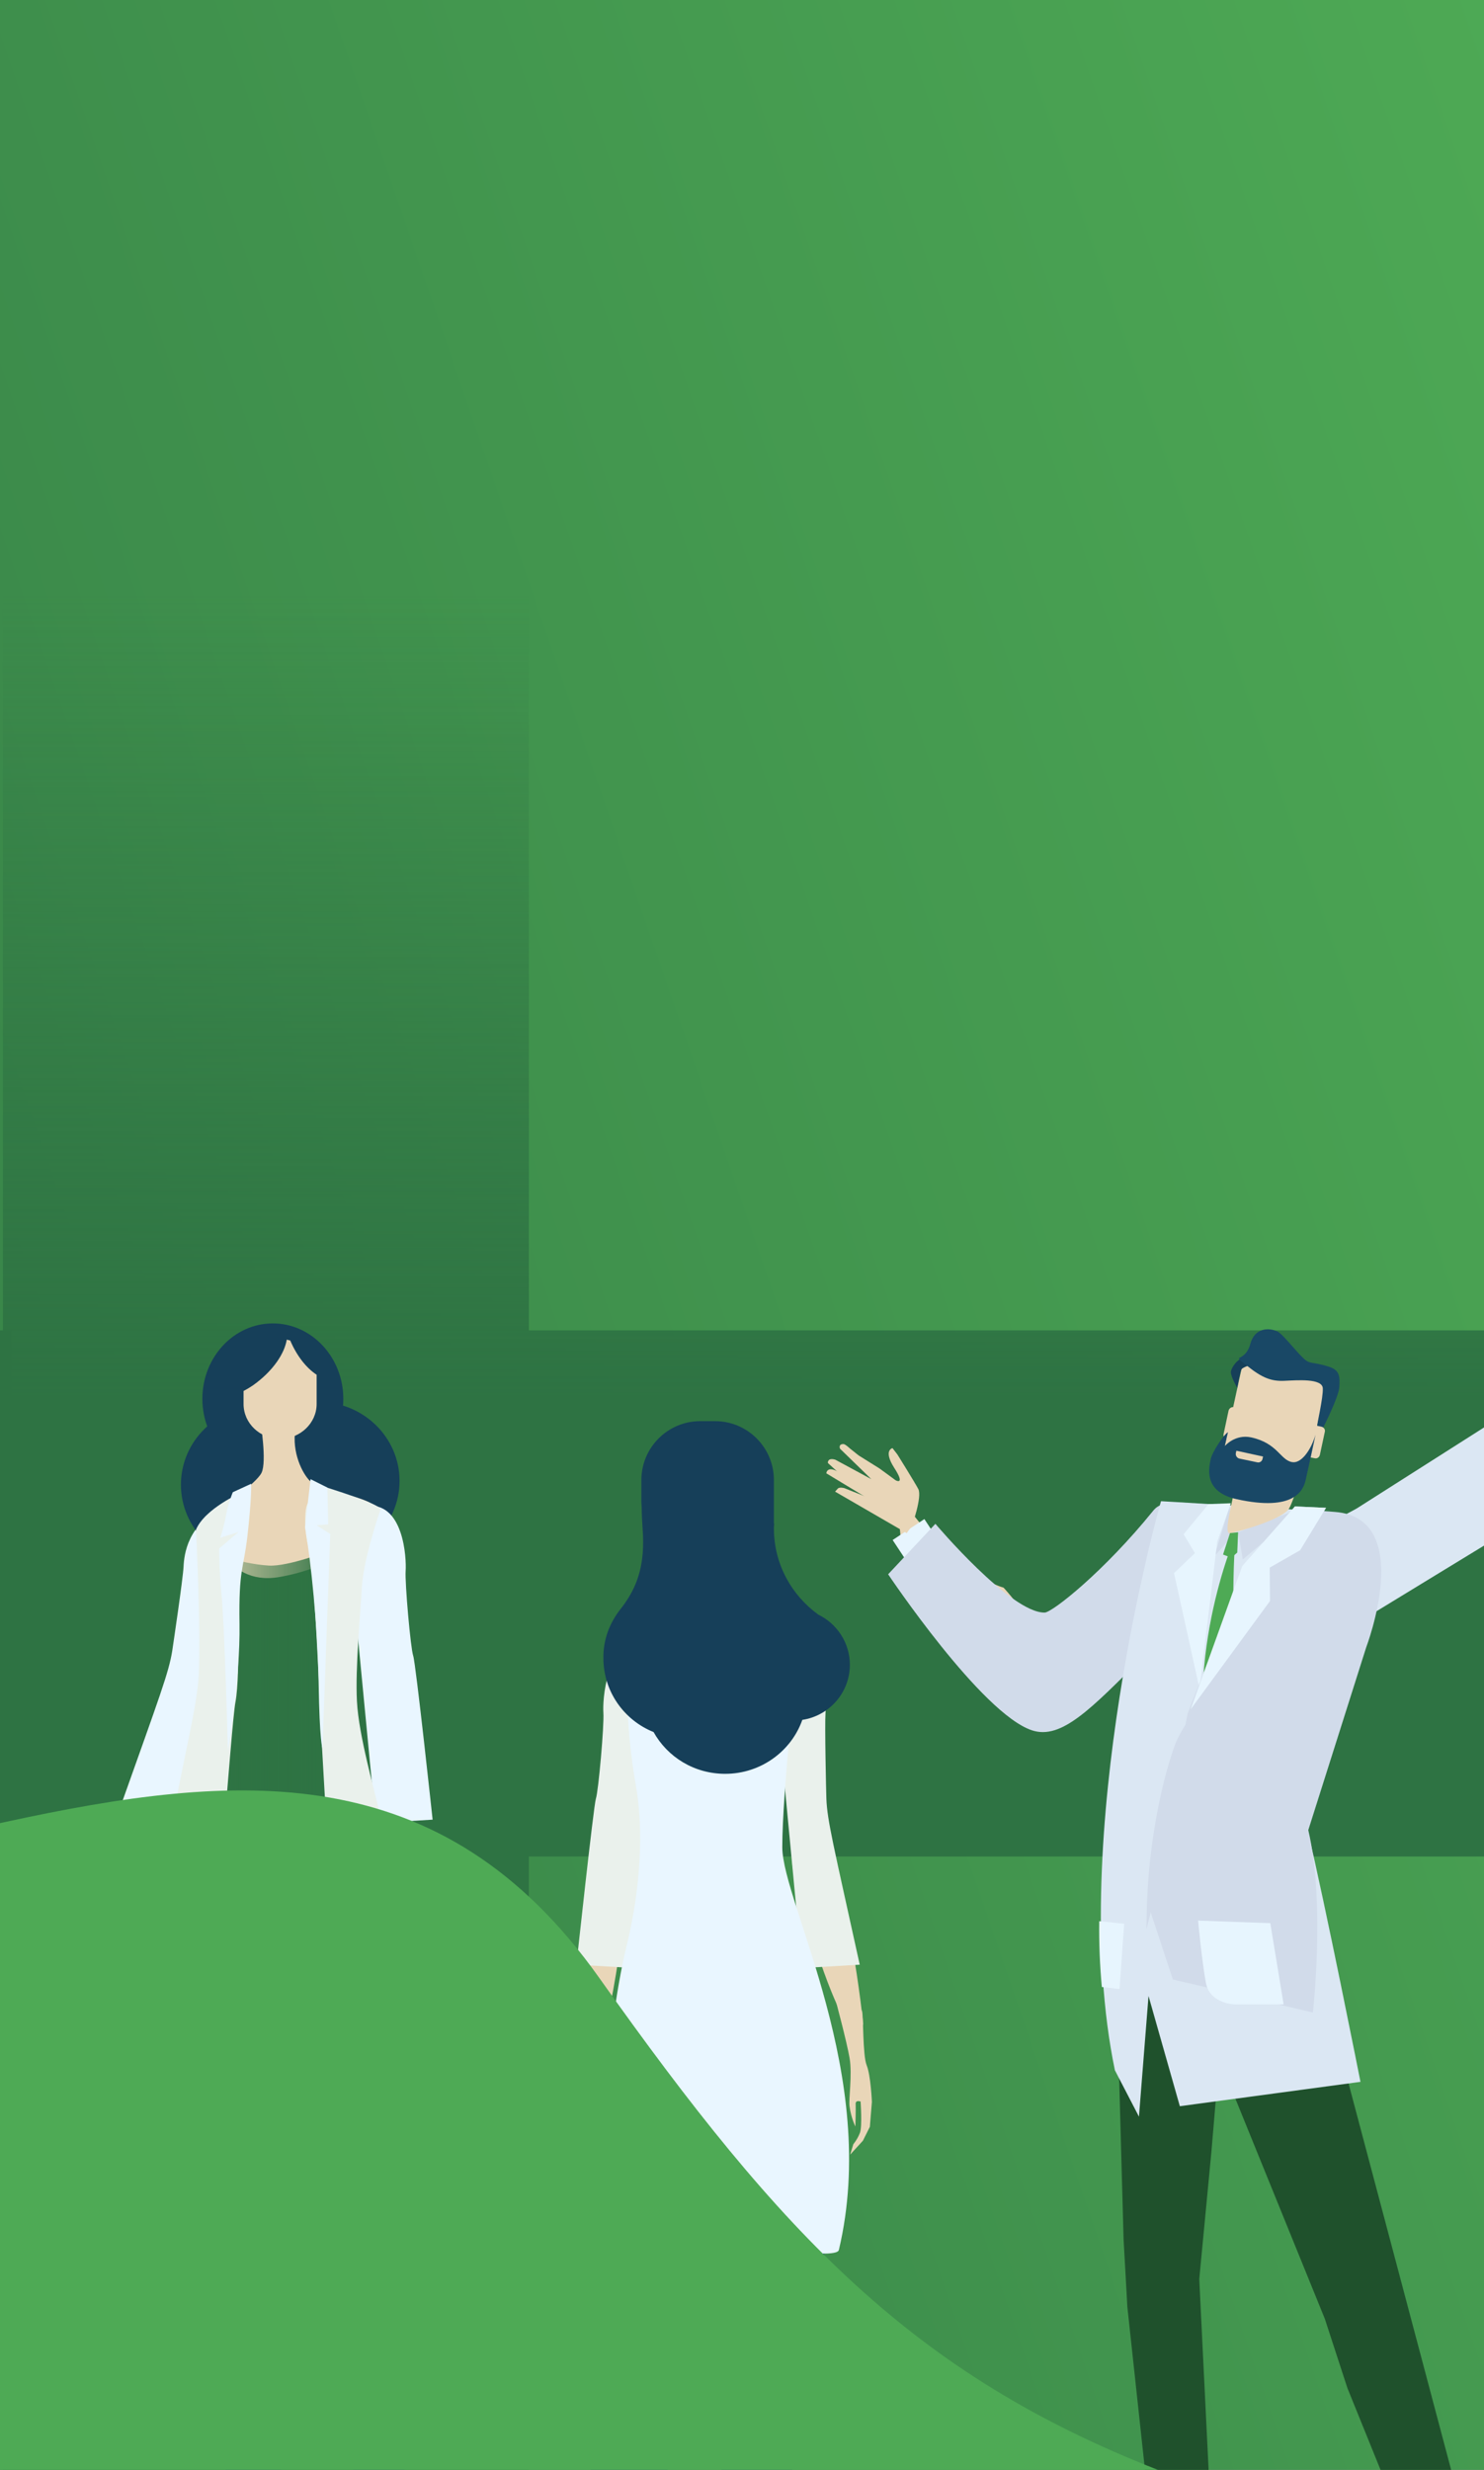 <?xml version="1.0" encoding="UTF-8"?> <svg xmlns="http://www.w3.org/2000/svg" xmlns:xlink="http://www.w3.org/1999/xlink" version="1.1" id="dizajn" x="0px" y="0px" viewBox="0 0 511.8 851.6" style="enable-background:new 0 0 511.8 851.6;" xml:space="preserve"><rect x="0" y="0" width="511.8" height="851.6" fill="#808080" stroke="none"/> <style type="text/css"> .st0{clip-path:url(#SVGID_00000132806078426105756460000018290605839025367724_);} .st1{fill:url(#SVGID_00000138560770095355126290000005997529954120861317_);} .st2{fill:url(#SVGID_00000062164625521133101080000017764050913087984265_);} .st3{fill:url(#SVGID_00000127745673401742504900000010044203011579947938_);} .st4{fill:#D4EDFF;} .st5{fill:#E9D6B8;} .st6{fill:#E9F6FF;} .st7{fill:#163F59;} .st8{fill:#194866;} .st9{fill:url(#SVGID_00000131328985465818976870000010889956187766644125_);} .st10{fill:#EAF1EC;} .st11{fill:#161711;} .st12{fill:#E7F5FE;} .st13{fill:#DBE7F3;} .st14{fill:#1F512C;} .st15{fill:#D1DBEA;} .st16{fill:#4EAA55;} .st17{fill:url(#SVGID_00000077313683479153489220000007266696643753847713_);} .st18{fill:#0253A2;} </style> <g> <g> <defs> <rect id="SVGID_1_" y="0" width="511.8" height="851.6"></rect> </defs> <clipPath id="SVGID_00000093871140355550535050000002716160807168930963_"> <use xlink:href="#SVGID_1_" style="overflow:visible;"></use> </clipPath> <g style="clip-path:url(#SVGID_00000093871140355550535050000002716160807168930963_);"> <linearGradient id="SVGID_00000072966301396845614820000010399923699169915278_" gradientUnits="userSpaceOnUse" x1="1050.859" y1="852.535" x2="-654.727" y2="266.015" gradientTransform="matrix(1 0 0 -1 0 849.89)"> <stop offset="0.272" style="stop-color:#4EAA55"></stop> <stop offset="0.835" style="stop-color:#2E7343"></stop> </linearGradient> <rect x="-981.5" y="0" style="fill:url(#SVGID_00000072966301396845614820000010399923699169915278_);" width="1572.9" height="851.6"></rect> <linearGradient id="SVGID_00000160175981450607918050000015613333688798654115_" gradientUnits="userSpaceOnUse" x1="295.7" y1="650.962" x2="295.7" y2="312.531" gradientTransform="matrix(1 0 0 -1 0 849.89)"> <stop offset="1.793743e-02" style="stop-color:#2E7343;stop-opacity:0"></stop> <stop offset="0.835" style="stop-color:#2E7343"></stop> </linearGradient> <polygon style="fill:url(#SVGID_00000160175981450607918050000015613333688798654115_);" points="409,458.7 409,458.7 182.4,458.7 182.4,190.2 1,190.2 1,851.6 182.4,851.6 182.4,640.1 409,640.1 409,640.1 590.4,640.1 590.4,458.7 "></polygon> <g> <g> <linearGradient id="SVGID_00000025442204389419468130000018234124556342864769_" gradientUnits="userSpaceOnUse" x1="-413.5" y1="549.4" x2="4" y2="549.4"> <stop offset="0" style="stop-color:#2E7343"></stop> <stop offset="0.835" style="stop-color:#2E7343"></stop> </linearGradient> <polyline style="fill:url(#SVGID_00000025442204389419468130000018234124556342864769_);" points="-413.5,640.1 -413.5,640.1 4,640.1 4,458.7 -413.5,458.7 -413.5,458.7 "></polyline> <g> <path class="st4" d="M66.2,637.6l58.5,1.5l13,62.5c0,0-66,2-78.5-5.5S66.2,637.6,66.2,637.6z"></path> <g> <path class="st5" d="M60.5,584.9c-11.4,9.6-24.8,57.7-24.8,57.7s-6.1,32.1,28-39.2C72.1,585.6,63.3,582.5,60.5,584.9z"></path> <path class="st5" d="M30.6,686.9l-3.2-5.6l-1.3-5.1l1.2-8.5c0,0,2.3-8.8,4.4-11.8s4.6-16.2,5.5-17.7c0.8-1.5,9.8-5,9.8-5 s-6.8,16.1-9,21.4c-2.2,5.3-2.7,14-3.5,16.1c-1.3,3.6-3.4,6.2-3.4,6.2s1.1-5.9,1.5-7.5c0.5-1.5-1.5-1.2-1.5-1.2 s-2.3,8-2,10.3s1.3,4.3,1.3,4.3L30.6,686.9z"></path> <path class="st6" d="M76.6,555l-15.2,68.5l-0.5,4l-19.7-3.6c14-39.4,17-47.2,18.2-54.7c0.4-2.7,3.7-24.9,3.9-29 s1.3-15,14.3-20.7C89.9,514.1,76.6,555,76.6,555z"></path> </g> <g> <ellipse class="st7" cx="90.2" cy="511.9" rx="27.8" ry="27.2"></ellipse> <g> <path class="st5" d="M95.8,878.7l0.3,33.3c0,0-11.9,14.5-16.2,16.8c-4.3,2.3-3.8,0.3-3.5-0.9s7.5-9.6,8.7-14.2 c1.2-4.6-1.4-33-1.2-34.5C84.2,877.8,95.8,878.7,95.8,878.7z"></path> <path class="st5" d="M127.1,882.1c0,0,4.3,18.8,4.6,25.2s-0.9,8.4,0.9,10.4c1.7,2,13.9,18,16.8,18s2.9-2.9,2.9-2.9 s-9.6-12.2-11-16.8s-1.7-30.4-1.7-33C139.6,880.4,127.1,882.1,127.1,882.1z"></path> <path class="st5" d="M131.4,588.6c0,0-4.7,0.6-2.2,25.6s11.7,61.2,11.7,61.2l-0.8-58.2C140.1,617.2,138.8,595,131.4,588.6z"></path> <path class="st8" d="M92.2,648l1.9,119.8L98,882.6l-17,0.8c0,0-12-115.9-13.5-126c-1.5-10-18.9-90.8-8.9-110.9 C68.6,626.4,92.2,648,92.2,648z"></path> <path class="st7" d="M58.5,646.4c-0.3,0.6-0.6,1.3-0.8,2c10.9,16.9,21.2,31.2,23.5,34.9c1.3,2.1,5.8,9.7,11.9,20l-0.9-55.4 C92.2,648,68.6,626.4,58.5,646.4z"></path> <path class="st8" d="M131.6,645.3c0,0,5,51,5,85.8s3.5,136.4,3.5,136.4v17.7l-13.1-0.4L106.5,755l-17-109.7H131.6 L131.6,645.3z"></path> <path class="st7" d="M137.8,510.6c0,15-12.5,27.2-27.8,27.2c-15.4,0-27.8-12.2-27.8-27.2s12.5-27.2,27.8-27.2 S137.8,495.6,137.8,510.6z"></path> <path class="st7" d="M118.4,482.3c0,14.4-10.9,26-24.3,26s-24.3-11.6-24.3-26s10.9-26,24.3-26S118.4,468,118.4,482.3z"></path> <path class="st5" d="M89.8,490c0,0,2.3,13.9,0.4,17.8s-15.1,12.8-17,15.5s3.9,23.6,22.8,20.5s35.9-15.1,35.9-18.2 c0-3.1-0.4-6.2-6.6-8.5s-16.2-3.9-18.9-7c-2.7-3.1-6.2-10.8-4.2-18.9C104.1,483,89.8,490,89.8,490z"></path> <path class="st6" d="M122.5,554.7l6.7,69.8v4.1l20-1.2c0,0-5.8-53.9-6.7-56.5s-2.9-25.2-2.6-29.3s-0.6-24.3-13.9-22.3 C112.6,521.3,122.5,554.7,122.5,554.7z"></path> <path class="st5" d="M100.1,462.2c-0.4-0.1-0.8-0.2-1.2-0.3c-0.8,4.8-4.6,10.4-10.5,14.9c-1.4,1.1-2.9,2-4.4,2.8v4.5 c0,6.6,5.6,12,12.6,12c6.9,0,12.6-5.4,12.6-12V474C105.7,471.7,102.4,467.6,100.1,462.2z"></path> <linearGradient id="SVGID_00000098185046322723588130000007744339428257421469_" gradientUnits="userSpaceOnUse" x1="64" y1="592.05" x2="126.3" y2="592.05"> <stop offset="1.793743e-02" style="stop-color:#2E7343;stop-opacity:0"></stop> <stop offset="0.835" style="stop-color:#2E7343"></stop> </linearGradient> <path style="fill:url(#SVGID_00000098185046322723588130000007744339428257421469_);" d="M126.3,649.4H64l9-52.8l-2-61.9 c0,0,11.6,4.5,21.7,5.1c6.7,0.4,20.9-5.1,20.9-5.1L126.3,649.4z"></path> <path class="st5" d="M141.3,676.2c0,0-1.5,9.3-2.5,10.9c-0.7,1.2-4.8,6.1-4.8,6.1s0.3-3.4,1.8-5.5 C137.4,685.6,141.3,676.2,141.3,676.2z"></path> <path class="st10" d="M67.6,527.4c0,0,1.9,38.3,0.8,52.2c-1.2,13.9-8.4,39.2-11.8,67c-2.2,18.2-2.1,49.4-2.1,49.4 s5,3.1,7.7,3.5c2.7,0.4,7.9-2.2,9.7-11.6c2.2-11.6,7.9-93.8,9.3-101c1.9-10.2,0.5-39.9,0.7-44c0.1-3,2.1-15.2,1.3-18.3 c-0.8-3.1-0.1-9.9-0.1-9.9S70.7,520.1,67.6,527.4z"></path> <path class="st10" d="M110.9,512.3c0,0-2,4.5-4.3,5.6c-2.3,1.2-1.2,13.9,0,15.7c1.2,1.7,3.2,40.9,3.5,50.1 c0.3,9.3,5.1,92.9,6.5,99.6s0.6,14.5,7.5,17.1c7,2.6,15.6,2.6,15.6,2.6s-7.1-70-8.8-77.9c-1.7-7.8-7.2-26.7-7.8-38.5 c-0.6-11.9,1.2-29.8,1.7-39.4c0.6-9.6,5.8-24.9,6.4-26.7C131.8,518.7,113.2,513.1,110.9,512.3z"></path> <path class="st11" d="M96.4,910.3c0,0,1.2,2,0.8,4.2c-0.3,1.7-1.7,6.8-1.7,6.8l-3.2,1.4v-2.3c0,0-5.8,7-8.7,9 c-2.9,2-9,7.1-12.5,5.8c-0.9-0.3-1.2-1.4-1.2-1.4s5.5-6.1,6.4-7s2.9,0.9,5.2-0.6c2.3-1.4,8.9-7.8,10.7-9.9 C94.7,913.6,96.4,910.3,96.4,910.3z"></path> <path class="st11" d="M131.7,913.4c0,0-0.6,2.2-0.3,4.3c0.2,1.7,1.6,4.5,1.6,4.5l2.9,1.6c0,0,5.4,6.8,8.1,8.8 s8.3,7.1,11.6,5.8c0.9-0.3,1.1-1.4,1.1-1.4s-5.1-6.1-5.9-7s-2.7,0.9-4.8-0.6c-2.2-1.4-8.3-7.8-10-9.9 C133.7,916.9,131.7,913.4,131.7,913.4z"></path> <path class="st5" d="M136.4,655.8c1.4,11.9-3.5,17.6-4.6,22.5s-3.2,9.9-3.1,9.9c4.3-3.1,4-7,5.3-9.1s0.6-1.5,1.4,2.7 c0.4,2.4-2.9,7-4.7,10.3c-1.5,2.8-1.5,4.5-1.5,4.5s3.6-3.5,6.2-7.8c3.2-5.1,5.8-11.3,6.1-12.8c0.6-2.6,0-10.6-1.4-16.2 C138.5,653.6,135.5,647.3,136.4,655.8z"></path> </g> </g> <path class="st6" d="M86.6,511.6c0,0,0.3,4.3-1.3,18.3c-1.3,11.1-3,11-2.7,30s-4,43.7-4,43.7s-1.1-43.1-2.3-55 c-0.7-6.7-0.7-14.7-0.7-14.7l6.7-5.7l-6.3,2c0,0,1.3-4,2-8s2.3-7.7,2.3-7.7L86.6,511.6z"></path> <path class="st6" d="M107.1,510l5.8,2.9l0.3,12.7l-4,0.3l4.7,3l-2.7,74c0,0-1-2.7-1.3-22.3c-0.3-19.7-2.7-42.7-4.7-54 L107.1,510z"></path> </g> <g> <path class="st5" d="M534.3,476.3l-6.3-52.5c0,0-13.1,37.5-7.7,53.5C525.7,493.4,534.3,476.3,534.3,476.3z"></path> <g> <path class="st5" d="M526.8,435.2c0,0-7.6-4.9-7.8-7.4c-0.3-2.6-0.6-12-0.6-12l0.2-2.4c0,0,2.7-1.3,2.9,5 c0.1,6.3,1.8,3.2,1.8,3.2l2.1-5.8l3.1-6.9l1-3.2c0,0,0.4-1.9,0.9-2.2c1.4-1.1,1.7,0.4,1.7,0.4l-2.7,12.9l5.7-11.3 c0,0,1-1.3,1.8-1.1c0.8,0.2,0.6,0.7,0.6,0.7l-3.5,14.2l3.6-5.5c0,0,1-1.3,1.8-1.1c0.9,0.2,1.1,0.2,1.1,0.2l-11,23 L526.8,435.2z"></path> <path class="st5" d="M531.5,416.9l4.5-7.7c0,0,0.8-1.8,1.7-2.5c1-0.7,1.7,0.2,1.7,0.2l-5.7,12.3L531.5,416.9z"></path> </g> <rect x="519" y="449.1" transform="matrix(0.997 -7.939745e-02 7.939745e-02 0.997 -34.519 43.116)" class="st12" width="11.9" height="13.1"></rect> <path class="st13" d="M468.7,519.6l47-29.9l2.4-35.5c0,0,14.9-3.8,16.6-0.4c11.6,24.1,2.7,63.5,2.7,63.5l-64.9,39.6 c0,0-17.3,5.4-36.6-6.7C421.9,541.5,465,522.3,468.7,519.6z"></path> <path class="st11" d="M497,892.5l0.9,10.5l1.9,8.7l3.5,2.3l2.7,0.8l0.8,1.5l9.2,6.1c2.5,1.1,6,1.6,10.2,0.6 c1.4-0.3-0.6-4.3-1.1-4.9c-2.9-3.4-7.3-7.1-7.3-7.1l-7.2-8.8l-8.1-11L497,892.5z"></path> <path class="st11" d="M415.2,881.1l2.3,4.2l1.2,4.7l-0.2,7.6l-4.1,0.6l-3.1-0.6l-2,1.4c0,0-11.6,2.3-15.9,2.5 c-7.2,0.2-11.2-0.5-12.6-1.9c-0.8-0.8,2.6-2.3,3.7-2.5c6.4-1,13.1-5.1,13.1-5.1l5.3-6l1-4.2L415.2,881.1z"></path> <polygon class="st14" points="447.5,652.1 513.8,901.8 496.9,902.9 464.7,823.4 456.9,799.5 418.7,705.5 411.3,653.8 "></polygon> <polygon class="st14" points="418.3,881.8 413.6,785.8 417.8,741.8 422.9,681.5 415.2,641 388.8,645.2 385.8,710.4 387.5,772.1 388.8,795.4 398.7,887 "></polygon> <path class="st5" d="M346.1,547.4c0,0-15.2-3.8-32.8-27.3c-5.9-7.9-3.3,0.5-2.7,10.1c0.5,9.6,17,25.8,36.1,32.1 C365.8,568.6,346.1,547.4,346.1,547.4z"></path> <rect x="309.4" y="526.5" transform="matrix(0.835 -0.551 0.551 0.835 -240.595 261.836)" class="st12" width="13.1" height="10.6"></rect> <g> <path class="st5" d="M314.5,526.1c0,0,3.6-10,2.2-12.7c-1.4-2.6-7.2-11.9-7.2-11.9l-1.7-2.2c0,0-3.3,0.7,0.6,6.8 c4,6.2,0.5,4.3,0.5,4.3l-5.6-4.1l-7.2-4.5l-3-2.4c0,0-1.6-1.5-2.2-1.5c-1.9,0-1.2,1.6-1.2,1.6l10.8,10.5l-12.4-6.7 c0,0-1.7-0.6-2.3,0.2c-0.6,0.8-0.1,1.1-0.1,1.1l12.3,11.2l-6.8-2.7c0,0-1.7-0.5-2.3,0.2c-0.7,0.8-0.9,1-0.9,1l24.7,14.3 L314.5,526.1z"></path> <path class="st5" d="M298.5,511.9l-9-4.2c0,0-1.9-1.2-3.1-1.1c-1.4,0.1-1.4,1.4-1.4,1.4l12.9,7.8L298.5,511.9z"></path> </g> <path class="st15" d="M423.5,532.8c0,0,1.2,8.1-29.7,38.9c-17.3,17.2-27.7,28.3-37.9,24.9c-17.5-5.8-49.6-53.8-49.6-53.8 l16.3-17.4c0,0,26,30.8,37.7,30.6c2.7-0.1,20.5-14.2,37.4-35.1C404.9,512,421.7,530.5,423.5,532.8z"></path> <path class="st13" d="M384.5,713.8l8.3,16l3.3-41.6l10.8,38l62.3-8.4c0,0-12.2-61.5-18.2-86.6l20-63.1c0,0,17-44.5-10.8-46.6 s-59.8-3.9-59.8-3.9S367.6,632.3,384.5,713.8z"></path> <path class="st16" d="M426.1,529.5c0,0-19.6,44.6-7.5,90.1c1,3.6,5.6,5.7,5.6,5.7l5.4-5.9C429.6,619.4,423.2,567,426.1,529.5z "></path> <polygon class="st15" points="427,528.3 428.6,537.7 445.4,523.5 445.5,521.2 "></polygon> <polygon class="st15" points="424.1,519.3 418.8,536.6 425,529.6 "></polygon> <path class="st5" d="M448.1,510.1c-0.8,2.8-2.1,7.3-3.4,9.8c-2,4-18.1,8.3-20.5,8.8c-2.5,0.4,1.3-12.2,1.4-15.1 c0.1-2.2,1.5-1.4,0-4.7L448.1,510.1z"></path> <g> <path class="st5" d="M421.6,502.1c-0.5,2.5,1,4.9,3.5,5.4l20.1,4.4c2.5,0.5,4.9-1,5.4-3.5l6.5-29.8c0.5-2.5-1-4.9-3.5-5.4 l-20.1-4.4c-2.5-0.5-4.9,1-5.4,3.5L421.6,502.1z"></path> <path class="st7" d="M426.7,478.5c0,0-2.1-3.5-2.2-5.3c-0.1-0.9,1.5-4.1,4.1-5c2.5-0.8,3.9,2,3.9,2s-4,1.2-4.3,1.9 C427.7,472.8,426.7,478.5,426.7,478.5z"></path> <path class="st8" d="M456.2,492.5c0,0,5.5-10.8,5.7-14.2c0.2-3.5,0.3-5.9-3.7-7.1c-6-1.9-6.4-0.6-8.9-3.1 c-2.6-2.5-7-8.2-8.7-9c-2.9-1.4-7.9-1.4-9.4,4.3c-1.1,4.2-4,4.7-3.9,4.9c0.1,0.6,1.1,1.3,2.9,2.7c5,4,8.2,5.3,12.7,5.1 c4.5-0.2,13-0.9,13.3,2.5c0.2,3.4-2.2,13-2,13.8C454.3,493.1,455.3,492.9,456.2,492.5z"></path> <path class="st5" d="M447.9,500.1c-0.2,0.8,0.3,1.6,1.2,1.8l4.3,0.9c0.8,0.2,1.6-0.3,1.8-1.2l1.7-7.9 c0.2-0.8-0.3-1.6-1.2-1.8l-4.3-0.9c-0.8-0.2-1.6,0.3-1.8,1.2L447.9,500.1z"></path> <path class="st5" d="M422,494.4c-0.2,0.8,0.3,1.6,1.2,1.8l4.3,0.9c0.8,0.2,1.6-0.3,1.8-1.2l1.7-7.9c0.2-0.8-0.3-1.6-1.2-1.8 l-4.3-1c-0.8-0.2-1.6,0.4-1.8,1.2L422,494.4z"></path> <path class="st8" d="M453.7,494.7c0,0-2.5,11.7-3.4,15.6c-0.8,3.5-3.9,11-23.8,6.6c-11.8-2.6-9.5-11.1-8.9-14 c0.5-2.2,4.3-8.1,5.9-9.1l-1.1,4.8c0,0,3.5-4.2,9.1-3c9.1,2,10,7.7,14,8.5C448.6,504.8,452,500.3,453.7,494.7z"></path> <path class="st5" d="M433.6,504.2l-6.2-1.3c-0.8-0.2-1.3-1-1.2-1.8l0.2-0.9l9.2,2l-0.2,0.9 C435.2,503.9,434.4,504.4,433.6,504.2z"></path> </g> <polygon class="st12" points="424.5,518.3 419.8,531.5 413.7,582.3 404.9,542.4 412.1,535.5 408.2,529 416.8,518.6 "></polygon> <linearGradient id="SVGID_00000132047559067032630630000009150295209895098508_" gradientUnits="userSpaceOnUse" x1="924.221" y1="242.743" x2="925.173" y2="242.743" gradientTransform="matrix(1 0 0 -1 0 849.89)"> <stop offset="0" style="stop-color:#D1DBEA"></stop> <stop offset="1" style="stop-color:#DBE7F3"></stop> </linearGradient> <path style="fill:url(#SVGID_00000132047559067032630630000009150295209895098508_);" d="M396.4,658l8.1,24.5l48.3,11.4 c0,0,4.3-37.7-1.6-62.9l20-63.1c0,0,17-44.5-10.8-46.6c-3.9-0.3-7.9-0.6-11.9-0.9c-5.6-0.4-16.1,15.7-18.6,20.4 c-2.7,5-20.3,50-20.3,50L396.4,658z"></path> <polygon class="st15" points="446.6,519.4 457.3,519.9 448.4,535.2 437.8,541.5 437.9,553.5 410.4,592.7 428.4,541 "></polygon> <polygon class="st12" points="446.6,519.4 457.3,519.9 448.4,534.5 437.9,540.5 438,552 410.6,589.4 428.4,540 "></polygon> <polygon class="st16" points="424.2,528.6 427,528.3 426.7,535.3 424.7,537.1 421.8,536 "></polygon> <path class="st12" d="M413.2,662.2l24.9,0.9l4.6,28h-16.6c0,0-8.8,0-10.2-7.4C414.5,676.3,413.2,662.2,413.2,662.2z"></path> <path class="st12" d="M380,685.1l6.1,0.7l1.6-22.5l-8.6-0.9C379,669.9,379.3,677.5,380,685.1z"></path> <path class="st15" d="M405.5,600.9c0,0-10.1,25.1-10.1,64.3c0,0,6.7-26.7,9.1-34.5c8-25.8,15.6-30.5,25.7-41.2 C443,576,415.5,577.5,405.5,600.9z"></path> </g> <g> <g> <path class="st5" d="M212.4,639.7c0,0,4.7,0.6,2.1,26c-2.6,25.3-12.2,61.9-12.2,61.9l1.1-59 C203.4,668.7,204.8,646.2,212.4,639.7z"></path> <path class="st5" d="M206.1,707.9c-0.9,12.1,4.2,17.6,5.5,22.5s3.6,9.9,3.5,9.9c-4.5-3-4.3-6.9-5.7-9s-0.6-1.5-1.3,2.8 c-0.4,2.4,3.2,7,5.2,10.3c1.7,2.8,1.7,4.5,1.7,4.5s-3.7-3.4-6.6-7.6c-3.5-5.1-6.3-11.2-6.7-12.7c-0.7-2.6-0.4-10.7,0.8-16.4 C203.8,705.7,206.7,699.2,206.1,707.9z"></path> </g> <polygon class="st5" points="214.6,943.5 213.1,976.6 192.2,978.3 182.9,977.2 201.4,971.4 203.4,943.8 "></polygon> <path class="st18" d="M211.5,980.9l-4.5,0.6l-0.8-1.3l-17.3,0.2l-8.4-2.2c0,0-0.3-1.5,0.4-1.9c2.4-1.3,11.3-2.1,11.3-2.1 s-1.2,1.7-0.2,2.4c0.9,0.7,12.4,0.3,15.3-0.1c4.9-0.8,6.5-2.3,6.6-1.9C214.3,975.7,211.5,980.9,211.5,980.9z"></path> <path class="st8" d="M214.9,701.4l-9.6,126.9l-8.5,123.2l18.8,1.5c0,0,17.6-124.1,19.7-134.8s24.4-96.8,14-118.8 C238.9,677.4,214.9,701.4,214.9,701.4z"></path> <path class="st5" d="M281.9,633c10.5,12.7,15.8,64.8,15.8,64.8s-3.5,20-22.8-47C269.1,630.7,279.3,629.9,281.9,633z"></path> <path class="st5" d="M293.2,742.9l4.4-4.8l2.4-4.8l0.7-8.6c0,0-0.4-9.2-1.8-12.6c-1.4-3.4-1.1-17.1-1.6-18.7 c-0.5-1.7-9.1-3.7-9.1-3.7s3.8,14.1,4.8,19.9c1,5.7-0.4,14.4,0,16.7c0.5,3.9,2,6.9,2,6.9s0.2-6.1,0.1-7.7 c-0.1-1.6,1.7-0.9,1.7-0.9s0.6,8.4-0.2,10.7c-0.8,2.2-2.3,4-2.3,4L293.2,742.9z"></path> <path class="st10" d="M225.8,603.8l-6.8,70.7v4.1l-20.2-1.2c0,0,5.9-54.6,6.7-57.2c0.9-2.6,2.9-25.5,2.6-29.6 c-0.3-4.1,0.6-24.7,14.1-22.6C235.8,570.1,225.8,603.8,225.8,603.8z"></path> <path class="st10" d="M269.5,603.8l6.7,70.7v4.1l20.3-1.2c-9.1-41.4-11.2-49.6-11.5-57.2c-0.1-2.8-0.6-25.5-0.3-29.6 c0.3-4.1,0.6-15.3-11.7-22.6C261.3,561,269.5,603.8,269.5,603.8z"></path> <path class="st5" d="M247.7,939.7l0.3,42.6l17.6-6.2c0,0,7.4-5.4,1-4.7c-9.4,1-7.5-2.9-7.8-10.6c-0.3-7.6,1.2-22.3,1.2-22.3 L247.7,939.7z"></path> <path class="st18" d="M268,971.4c0,0-2,1.9-4.1,3.2s-8,4.2-10.3,4.7c-2.9,0.6-5.7,0.3-5.7,0.3s-1.3,4.4,1.6,4.1 c2.9-0.3,17.6-6.8,19.7-8.2C271.2,974,271.5,971.7,268,971.4z"></path> <path class="st8" d="M251.6,705.2l-2.2,115.1l-2.1,122l14.9-0.8c0,0,15-122.8,16.3-133.7s19.2-83.1,7.2-104.2 C273.7,682.5,251.6,705.2,251.6,705.2z"></path> <path class="st6" d="M248.7,562.5c0,0-23.1,1.6-28.6,3.9c-5.5,2.4-4.3,29.4-0.8,49.3c3.5,20,0.1,41.7-3.1,54.8 c-8,32.3-10.8,95-10.8,95s82.5,16,83.9,10.3c14.3-60.1-19.5-119.8-19.5-138.9c0-19.2,5.1-63,4.7-67.3 C274.1,565.3,253.8,562.5,248.7,562.5z"></path> <path class="st7" d="M214,554.8L214,554.8c4.9-6.2,7.8-13,7.8-23c0-4.2-0.4-5.8-0.5-12.1l0,0c0-0.6-0.1-1.2-0.1-1.8v-7.6 c0-11.2,9.1-20.3,20.3-20.3h5.1c11.2,0,20.3,9.1,20.3,20.3v15c0,0,0,0,0.1,0c0,0.5-0.1,0.9-0.1,1.4v0.8 c0.2,12,6.1,22.5,15.3,29.2c6.4,3.1,10.9,9.7,10.9,17.3c0,9.6-7.1,17.6-16.4,19c-3.8,10.8-14.3,18.6-26.6,18.6 c-10.7,0-19.9-5.8-24.7-14.4c-10.2-4.1-17.3-14-17.3-25.5C208,565.3,210.3,559.5,214,554.8z"></path> </g> </g> </g> <path class="st16" d="M206.7,682c-109-153.7-282.4,22.9-466.3-37.6c-175.2-57.6-109-228.7-239.4-357.2 c-74.3-73.1-149.3-76.3-161.6-164.2h-131v728.7H399.6C315.2,818.7,269.9,771.2,206.7,682z"></path> </g> </g> </g> </svg> 